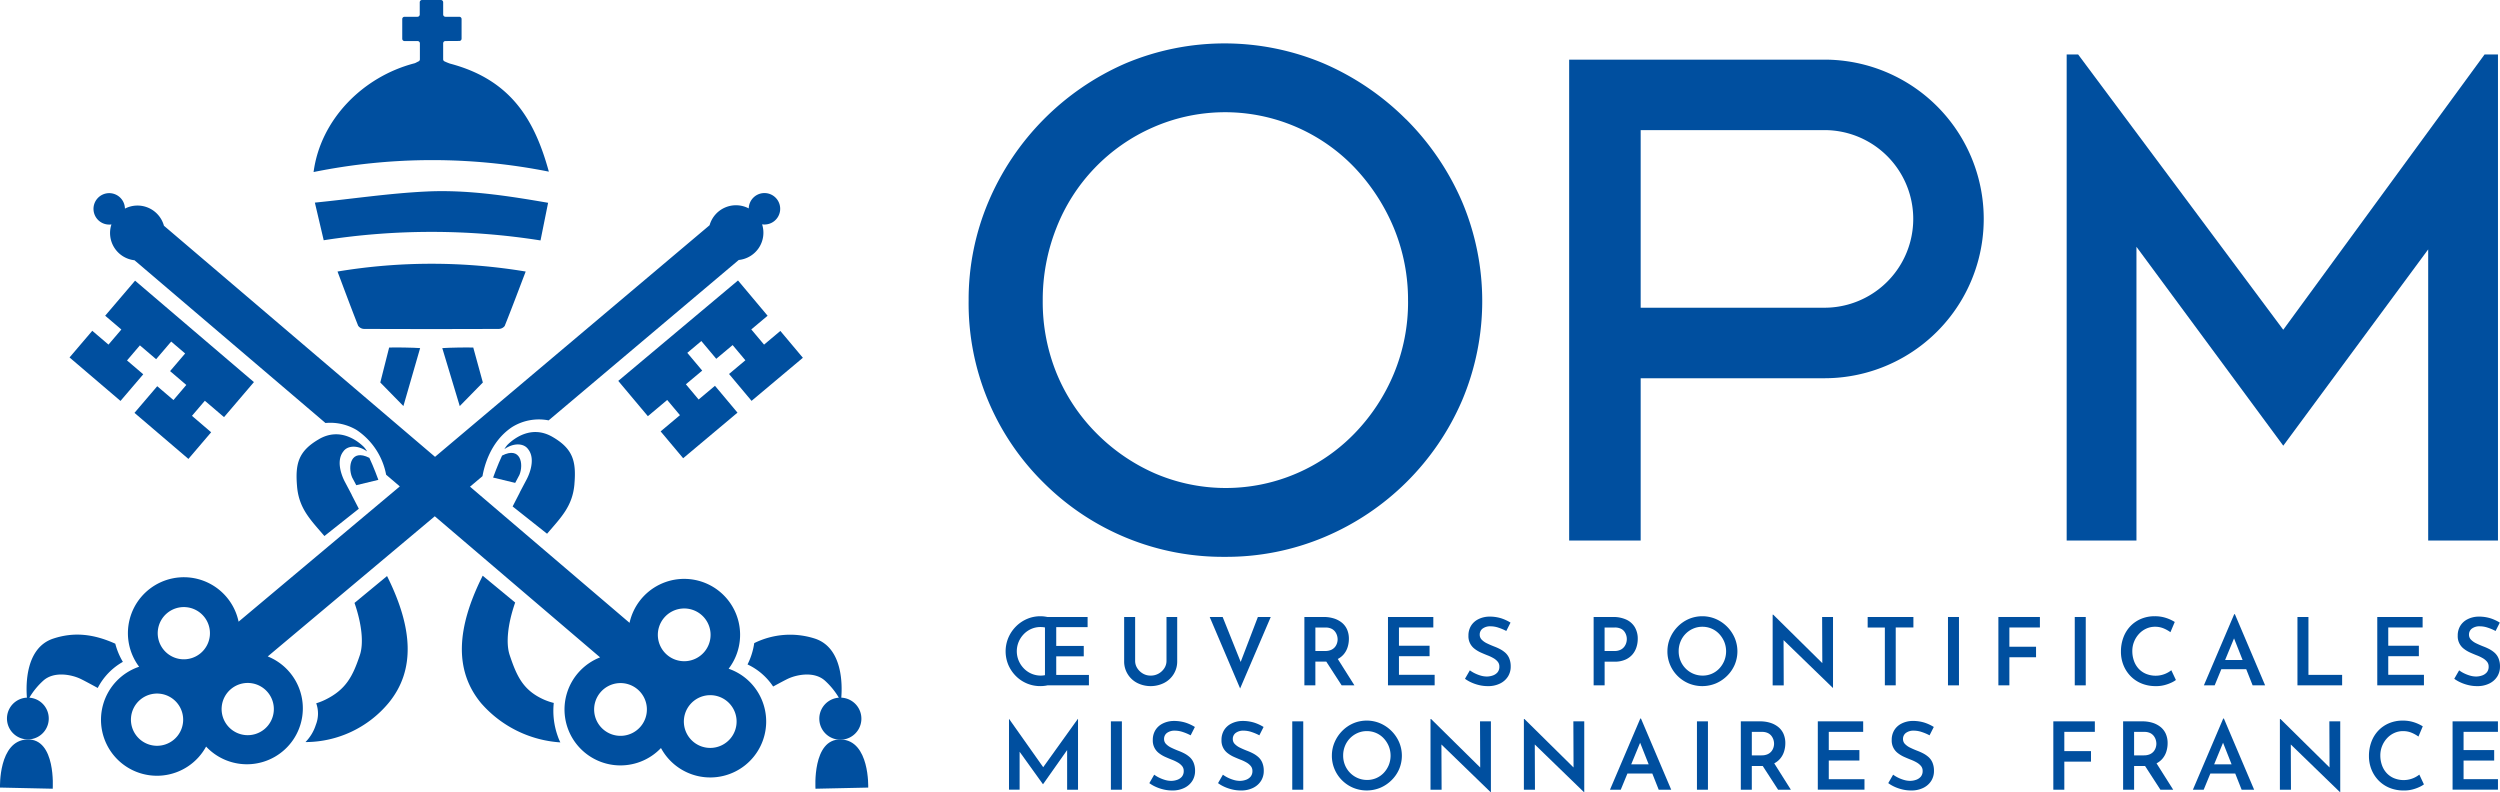 <svg xmlns="http://www.w3.org/2000/svg" width="452.67" height="143.434" viewBox="0 0 452.67 143.434">
  <g id="Groupe_30372" data-name="Groupe 30372" transform="translate(0)">
    <path id="Tracé_8447" data-name="Tracé 8447" d="M121.267,71.93a4.147,4.147,0,0,0-.45-.077,4.533,4.533,0,0,0-.468-.026,4.112,4.112,0,0,0-1.675.34,4.3,4.3,0,0,0-1.361.944,4.54,4.54,0,0,0-.926,1.4,4.422,4.422,0,0,0,0,3.4,4.547,4.547,0,0,0,.936,1.412A4.253,4.253,0,0,0,120.4,80.62a3.828,3.828,0,0,0,.936-.12l.545,1.819a5.626,5.626,0,0,1-.767.153,6.157,6.157,0,0,1-.782.051,6.184,6.184,0,0,1-4.473-1.844,6.444,6.444,0,0,1-1.353-2.015,6.37,6.37,0,0,1,0-4.871,6.478,6.478,0,0,1,1.353-2.033,6.364,6.364,0,0,1,2.015-1.386,6.063,6.063,0,0,1,2.458-.5,5.577,5.577,0,0,1,.826.061,6.561,6.561,0,0,1,.773.161l-.663,1.837Zm-.12-1.921h7.721v1.836h-5.68v3.4h4.984v1.888h-4.984V80.5h5.918v1.887h-7.959Z" transform="translate(68.063 41.708)" fill="#004f9f"/>
    <path id="Tracé_8448" data-name="Tracé 8448" d="M129.452,77.883a2.443,2.443,0,0,0,.383,1.335,2.977,2.977,0,0,0,1.011.977,2.706,2.706,0,0,0,1.412.374,2.858,2.858,0,0,0,1.461-.374,2.967,2.967,0,0,0,1.03-.977,2.436,2.436,0,0,0,.382-1.335V69.959h1.939v7.959a4.34,4.34,0,0,1-2.389,3.988,5.433,5.433,0,0,1-4.839,0,4.355,4.355,0,0,1-2.379-3.988V69.959h1.99Z" transform="translate(76.084 41.76)" fill="#004f9f"/>
    <path id="Tracé_8449" data-name="Tracé 8449" d="M139.51,69.958l3.893,9.709-1.139-.238,3.622-9.471h2.33L142.672,82.9l-5.509-12.94Z" transform="translate(81.875 41.759)" fill="#004f9f"/>
    <path id="Tracé_8450" data-name="Tracé 8450" d="M151.4,69.958a6.056,6.056,0,0,1,1.862.271,4.359,4.359,0,0,1,1.447.774,3.339,3.339,0,0,1,.926,1.233,4.172,4.172,0,0,1,.323,1.7,4.99,4.99,0,0,1-.222,1.463,3.7,3.7,0,0,1-.723,1.325,3.529,3.529,0,0,1-1.318.953,5,5,0,0,1-2.006.358h-1.8v4.3H147.9V69.96h3.5Zm.254,6.156a2.6,2.6,0,0,0,1.089-.2,1.876,1.876,0,0,0,.7-.527,2.08,2.08,0,0,0,.366-.688,2.391,2.391,0,0,0,.11-.69,2.506,2.506,0,0,0-.1-.672,2.251,2.251,0,0,0-.348-.706,1.819,1.819,0,0,0-.672-.553,2.406,2.406,0,0,0-1.071-.212h-1.837v4.251h1.768Zm2.145,1.207,3.163,5.016h-2.314l-3.213-4.965Z" transform="translate(88.282 41.759)" fill="#004f9f"/>
    <path id="Tracé_8451" data-name="Tracé 8451" d="M157.376,69.959h8.213v1.9h-6.223v3.3h5.543v1.9h-5.543v3.368h6.463v1.9h-8.451V69.957Z" transform="translate(93.94 41.759)" fill="#004f9f"/>
    <path id="Tracé_8452" data-name="Tracé 8452" d="M173.589,72.517a8.783,8.783,0,0,0-1.412-.6,4.554,4.554,0,0,0-1.428-.247,2.307,2.307,0,0,0-1.445.409,1.335,1.335,0,0,0-.527,1.123,1.25,1.25,0,0,0,.366.893,3.273,3.273,0,0,0,.945.663c.383.187.794.366,1.223.535a9.513,9.513,0,0,1,1.105.485,4.811,4.811,0,0,1,.995.68,2.786,2.786,0,0,1,.714,1.02,3.769,3.769,0,0,1,.263,1.488,3.345,3.345,0,0,1-.484,1.777,3.5,3.5,0,0,1-1.421,1.274,4.792,4.792,0,0,1-2.228.484,6.757,6.757,0,0,1-1.522-.169,7.785,7.785,0,0,1-1.4-.46,6.413,6.413,0,0,1-1.225-.7l.883-1.53a5.648,5.648,0,0,0,.936.56,6.558,6.558,0,0,0,1.079.409,3.975,3.975,0,0,0,1.064.152,3.266,3.266,0,0,0,1.046-.179,1.961,1.961,0,0,0,.877-.57,1.549,1.549,0,0,0,.34-1.054,1.341,1.341,0,0,0-.307-.893,2.851,2.851,0,0,0-.79-.645,7.355,7.355,0,0,0-1.064-.5q-.563-.22-1.174-.493a5.461,5.461,0,0,1-1.131-.672,2.821,2.821,0,0,1-1.132-2.389,3.356,3.356,0,0,1,.46-1.777,3.233,3.233,0,0,1,1.317-1.2,4.514,4.514,0,0,1,1.947-.476,7.007,7.007,0,0,1,2.236.315,7.879,7.879,0,0,1,1.659.773l-.767,1.514Z" transform="translate(99.153 41.734)" fill="#004f9f"/>
    <path id="Tracé_8453" data-name="Tracé 8453" d="M184.195,69.958a5.6,5.6,0,0,1,2.416.476A3.5,3.5,0,0,1,188.15,71.8a4.085,4.085,0,0,1,.535,2.135,4.939,4.939,0,0,1-.228,1.471,3.785,3.785,0,0,1-.723,1.327,3.589,3.589,0,0,1-1.3.952,4.72,4.72,0,0,1-1.947.366h-1.8v4.286h-1.99V69.96h3.5Zm.273,6.156a2.388,2.388,0,0,0,1.1-.222,1.907,1.907,0,0,0,.68-.552,2.216,2.216,0,0,0,.356-.706,2.323,2.323,0,0,0-.324-2.015,1.693,1.693,0,0,0-.663-.545,2.509,2.509,0,0,0-1.1-.212h-1.836v4.251h1.787Z" transform="translate(107.859 41.759)" fill="#004f9f"/>
    <path id="Tracé_8454" data-name="Tracé 8454" d="M189.063,76.216a6.068,6.068,0,0,1,.493-2.423,6.583,6.583,0,0,1,1.361-2.033,6.4,6.4,0,0,1,2.007-1.386,6.254,6.254,0,0,1,4.907,0,6.57,6.57,0,0,1,3.409,3.419,6.255,6.255,0,0,1,0,4.871,6.319,6.319,0,0,1-1.388,2.015,6.515,6.515,0,0,1-2.031,1.361,6.435,6.435,0,0,1-4.9,0,6.317,6.317,0,0,1-3.368-3.35,6.194,6.194,0,0,1-.493-2.475ZM191.1,76.2a4.463,4.463,0,0,0,.332,1.734,4.34,4.34,0,0,0,2.312,2.346,4.234,4.234,0,0,0,1.693.34,4.093,4.093,0,0,0,3.018-1.284,4.61,4.61,0,0,0,.9-1.4,4.6,4.6,0,0,0-.008-3.453,4.776,4.776,0,0,0-.918-1.412,4.115,4.115,0,0,0-1.361-.952,4.178,4.178,0,0,0-1.685-.34,4.094,4.094,0,0,0-1.683.348,4.375,4.375,0,0,0-1.369.952,4.321,4.321,0,0,0-.91,1.412A4.558,4.558,0,0,0,191.1,76.2Z" transform="translate(112.855 41.708)" fill="#004f9f"/>
    <path id="Tracé_8455" data-name="Tracé 8455" d="M211.874,82.939l-9.506-9.217.6.238L203,82.5h-2.006V69.691h.1l9.335,9.217-.441-.137-.035-8.655h1.972V82.937h-.05Z" transform="translate(119.976 41.6)" fill="#004f9f"/>
    <path id="Tracé_8456" data-name="Tracé 8456" d="M211.766,69.958h8.283v1.9h-3.2V82.337H214.88V71.861h-3.112v-1.9Z" transform="translate(126.407 41.759)" fill="#004f9f"/>
    <rect id="Rectangle_3582" data-name="Rectangle 3582" width="1.99" height="12.379" transform="translate(352.716 111.717)" fill="#004f9f"/>
    <path id="Tracé_8457" data-name="Tracé 8457" d="M226.591,69.958h7.515v1.9h-5.527v3.486h4.829v1.905h-4.829v5.085h-1.99V69.958Z" transform="translate(135.255 41.759)" fill="#004f9f"/>
    <rect id="Rectangle_3583" data-name="Rectangle 3583" width="1.99" height="12.379" transform="translate(375.672 111.717)" fill="#004f9f"/>
    <path id="Tracé_8458" data-name="Tracé 8458" d="M250.434,81.419a4.324,4.324,0,0,1-.8.468,7.232,7.232,0,0,1-1.284.46,6.015,6.015,0,0,1-1.64.179,6.609,6.609,0,0,1-2.595-.519,5.872,5.872,0,0,1-1.955-1.361,6.1,6.1,0,0,1-1.242-1.972,6.5,6.5,0,0,1-.434-2.389,7.272,7.272,0,0,1,.441-2.56,5.993,5.993,0,0,1,1.258-2.041,5.759,5.759,0,0,1,1.939-1.335,6.246,6.246,0,0,1,2.466-.476,6.482,6.482,0,0,1,2.084.315,7.088,7.088,0,0,1,1.557.722l-.783,1.854a6.121,6.121,0,0,0-1.19-.672,3.98,3.98,0,0,0-1.616-.315,3.739,3.739,0,0,0-1.555.332,4.071,4.071,0,0,0-1.309.936,4.58,4.58,0,0,0-.9,1.41,4.487,4.487,0,0,0-.332,1.726,5.2,5.2,0,0,0,.3,1.777,4.126,4.126,0,0,0,.851,1.421,3.787,3.787,0,0,0,1.318.918,4.582,4.582,0,0,0,4.593-.647l.832,1.769Z" transform="translate(143.55 41.708)" fill="#004f9f"/>
    <path id="Tracé_8459" data-name="Tracé 8459" d="M249.889,82.528l5.494-12.89h.118l5.477,12.89h-2.263l-3.877-9.8,1.428-.936-4.422,10.731h-1.955Zm3.469-4.591h4.217l.679,1.667h-5.509Z" transform="translate(149.163 41.568)" fill="#004f9f"/>
    <path id="Tracé_8460" data-name="Tracé 8460" d="M260.5,69.958h1.99V80.434h6.1v1.9H260.5Z" transform="translate(155.495 41.759)" fill="#004f9f"/>
    <path id="Tracé_8461" data-name="Tracé 8461" d="M269.548,69.959h8.213v1.9h-6.223v3.3h5.543v1.9h-5.543v3.368H278v1.9H269.55V69.957Z" transform="translate(160.898 41.759)" fill="#004f9f"/>
    <path id="Tracé_8462" data-name="Tracé 8462" d="M285.76,72.517a8.775,8.775,0,0,0-1.412-.6,4.554,4.554,0,0,0-1.428-.247,2.308,2.308,0,0,0-1.445.409,1.336,1.336,0,0,0-.527,1.123,1.25,1.25,0,0,0,.366.893,3.272,3.272,0,0,0,.945.663c.383.187.794.366,1.223.535a9.517,9.517,0,0,1,1.105.485,4.815,4.815,0,0,1,.995.68,2.789,2.789,0,0,1,.714,1.02,3.768,3.768,0,0,1,.263,1.488,3.342,3.342,0,0,1-.484,1.777,3.5,3.5,0,0,1-1.421,1.274,4.793,4.793,0,0,1-2.228.484,6.755,6.755,0,0,1-1.522-.169,7.779,7.779,0,0,1-1.4-.46,6.408,6.408,0,0,1-1.225-.7l.883-1.53a5.656,5.656,0,0,0,.936.56,6.563,6.563,0,0,0,1.08.409,3.971,3.971,0,0,0,1.064.152,3.266,3.266,0,0,0,1.046-.179,1.961,1.961,0,0,0,.877-.57,1.549,1.549,0,0,0,.34-1.054,1.34,1.34,0,0,0-.307-.893,2.844,2.844,0,0,0-.79-.645,7.375,7.375,0,0,0-1.064-.5q-.563-.22-1.174-.493a5.46,5.46,0,0,1-1.131-.672,2.821,2.821,0,0,1-1.132-2.389,3.357,3.357,0,0,1,.46-1.777,3.235,3.235,0,0,1,1.318-1.2,4.512,4.512,0,0,1,1.947-.476,7,7,0,0,1,2.235.315,7.867,7.867,0,0,1,1.659.773l-.766,1.514Z" transform="translate(166.109 41.734)" fill="#004f9f"/>
    <path id="Tracé_8463" data-name="Tracé 8463" d="M114.406,94.336V81.513h.016l6.666,9.438-.85-.187,6.632-9.251h.034V94.336h-1.972v-8.35l.12,1-4.473,6.345h-.034l-4.557-6.345.34-.918v8.264h-1.921Z" transform="translate(68.291 48.657)" fill="#004f9f"/>
    <rect id="Rectangle_3584" data-name="Rectangle 3584" width="1.99" height="12.379" transform="translate(201.147 130.614)" fill="#004f9f"/>
    <path id="Tracé_8464" data-name="Tracé 8464" d="M137.8,84.349a8.794,8.794,0,0,0-1.412-.6,4.554,4.554,0,0,0-1.428-.248,2.307,2.307,0,0,0-1.445.409,1.336,1.336,0,0,0-.527,1.123,1.25,1.25,0,0,0,.366.893,3.274,3.274,0,0,0,.945.663c.383.187.794.366,1.223.535a9.513,9.513,0,0,1,1.105.485,4.807,4.807,0,0,1,.995.68,2.787,2.787,0,0,1,.714,1.02,3.77,3.77,0,0,1,.264,1.488,3.344,3.344,0,0,1-.484,1.777,3.5,3.5,0,0,1-1.421,1.274,4.792,4.792,0,0,1-2.228.484,6.757,6.757,0,0,1-1.522-.169,7.792,7.792,0,0,1-1.4-.46,6.42,6.42,0,0,1-1.225-.7l.883-1.53a5.632,5.632,0,0,0,.936.56,6.539,6.539,0,0,0,1.079.409,3.973,3.973,0,0,0,1.064.152,3.265,3.265,0,0,0,1.046-.179,1.962,1.962,0,0,0,.877-.57,1.549,1.549,0,0,0,.34-1.054,1.341,1.341,0,0,0-.307-.893,2.851,2.851,0,0,0-.79-.645,7.367,7.367,0,0,0-1.064-.5q-.563-.22-1.174-.493a5.458,5.458,0,0,1-1.131-.672,2.822,2.822,0,0,1-1.132-2.389,3.356,3.356,0,0,1,.46-1.777,3.234,3.234,0,0,1,1.317-1.2,4.513,4.513,0,0,1,1.947-.476,7.007,7.007,0,0,1,2.236.315,7.871,7.871,0,0,1,1.659.773l-.766,1.514Z" transform="translate(77.788 48.797)" fill="#004f9f"/>
    <path id="Tracé_8465" data-name="Tracé 8465" d="M145.592,84.349a8.787,8.787,0,0,0-1.412-.6,4.554,4.554,0,0,0-1.428-.248,2.307,2.307,0,0,0-1.445.409,1.335,1.335,0,0,0-.527,1.123,1.25,1.25,0,0,0,.366.893,3.273,3.273,0,0,0,.945.663c.383.187.794.366,1.223.535a9.517,9.517,0,0,1,1.1.485,4.807,4.807,0,0,1,.995.68,2.786,2.786,0,0,1,.714,1.02,3.769,3.769,0,0,1,.263,1.488,3.345,3.345,0,0,1-.484,1.777,3.5,3.5,0,0,1-1.421,1.274,4.791,4.791,0,0,1-2.228.484,6.759,6.759,0,0,1-1.522-.169,7.8,7.8,0,0,1-1.4-.46,6.415,6.415,0,0,1-1.225-.7l.883-1.53a5.642,5.642,0,0,0,.936.56,6.551,6.551,0,0,0,1.079.409,3.973,3.973,0,0,0,1.064.152,3.266,3.266,0,0,0,1.046-.179,1.962,1.962,0,0,0,.877-.57,1.549,1.549,0,0,0,.34-1.054,1.341,1.341,0,0,0-.307-.893,2.852,2.852,0,0,0-.79-.645,7.357,7.357,0,0,0-1.064-.5q-.563-.22-1.174-.493a5.46,5.46,0,0,1-1.131-.672,2.821,2.821,0,0,1-1.132-2.389,3.357,3.357,0,0,1,.46-1.777,3.233,3.233,0,0,1,1.318-1.2,4.512,4.512,0,0,1,1.947-.476,7.009,7.009,0,0,1,2.236.315,7.875,7.875,0,0,1,1.659.773l-.767,1.514Z" transform="translate(82.441 48.797)" fill="#004f9f"/>
    <rect id="Rectangle_3585" data-name="Rectangle 3585" width="1.99" height="12.379" transform="translate(233.987 130.614)" fill="#004f9f"/>
    <path id="Tracé_8466" data-name="Tracé 8466" d="M151.017,88.048a6.068,6.068,0,0,1,.493-2.423,6.586,6.586,0,0,1,1.361-2.033,6.4,6.4,0,0,1,2.007-1.386,6.254,6.254,0,0,1,4.907,0,6.57,6.57,0,0,1,3.41,3.419,6.256,6.256,0,0,1,0,4.871,6.322,6.322,0,0,1-1.388,2.015,6.513,6.513,0,0,1-2.031,1.361,6.435,6.435,0,0,1-4.9,0,6.361,6.361,0,0,1-2.007-1.343,6.285,6.285,0,0,1-1.36-2.007,6.193,6.193,0,0,1-.494-2.475Zm2.041-.016a4.462,4.462,0,0,0,.332,1.734,4.34,4.34,0,0,0,2.312,2.346,4.234,4.234,0,0,0,1.693.34,4.094,4.094,0,0,0,3.018-1.284,4.61,4.61,0,0,0,.9-1.4,4.6,4.6,0,0,0-.008-3.453,4.771,4.771,0,0,0-.918-1.412,4.115,4.115,0,0,0-1.361-.952,4.18,4.18,0,0,0-1.685-.34,4.093,4.093,0,0,0-1.683.348,4.374,4.374,0,0,0-1.369.952,4.319,4.319,0,0,0-.91,1.412A4.556,4.556,0,0,0,153.058,88.032Z" transform="translate(90.145 48.771)" fill="#004f9f"/>
    <path id="Tracé_8467" data-name="Tracé 8467" d="M173.082,94.771l-9.507-9.217.6.238.033,8.537H162.2V81.523h.1l9.336,9.217L171.2,90.6l-.035-8.655h1.972V94.769h-.049Z" transform="translate(96.819 48.663)" fill="#004f9f"/>
    <path id="Tracé_8468" data-name="Tracé 8468" d="M183.667,94.771l-9.506-9.217.6.238.033,8.537h-2.006V81.523h.1l9.336,9.217-.441-.137-.035-8.655h1.972V94.769h-.049Z" transform="translate(103.138 48.663)" fill="#004f9f"/>
    <path id="Tracé_8469" data-name="Tracé 8469" d="M182.549,94.361l5.493-12.89h.118l5.477,12.89h-2.263l-3.877-9.8,1.428-.936L184.5,94.361h-1.955Zm3.468-4.591h4.217l.679,1.667H185.4Z" transform="translate(108.966 48.631)" fill="#004f9f"/>
    <rect id="Rectangle_3586" data-name="Rectangle 3586" width="1.99" height="12.379" transform="translate(307.263 130.614)" fill="#004f9f"/>
    <path id="Tracé_8470" data-name="Tracé 8470" d="M200.886,81.791a6.057,6.057,0,0,1,1.862.271,4.357,4.357,0,0,1,1.447.775,3.337,3.337,0,0,1,.926,1.233,4.173,4.173,0,0,1,.323,1.7,4.99,4.99,0,0,1-.222,1.463,3.7,3.7,0,0,1-.724,1.326,3.527,3.527,0,0,1-1.317.953,5,5,0,0,1-2.006.358h-1.8v4.3h-1.99V81.793h3.5Zm.254,6.156a2.6,2.6,0,0,0,1.089-.2,1.879,1.879,0,0,0,.7-.527,2.092,2.092,0,0,0,.366-.688,2.394,2.394,0,0,0,.11-.69,2.5,2.5,0,0,0-.1-.672,2.252,2.252,0,0,0-.348-.706,1.823,1.823,0,0,0-.672-.553,2.406,2.406,0,0,0-1.071-.212h-1.836v4.251h1.768Zm2.145,1.207,3.164,5.016h-2.314l-3.213-4.965Z" transform="translate(117.821 48.823)" fill="#004f9f"/>
    <path id="Tracé_8471" data-name="Tracé 8471" d="M206.115,81.792h8.213v1.9H208.1v3.3h5.543v1.9H208.1v3.368h6.463v1.9h-8.451V81.79Z" transform="translate(123.034 48.822)" fill="#004f9f"/>
    <path id="Tracé_8472" data-name="Tracé 8472" d="M221.584,84.349a8.8,8.8,0,0,0-1.412-.6,4.555,4.555,0,0,0-1.428-.248,2.307,2.307,0,0,0-1.445.409,1.335,1.335,0,0,0-.527,1.123,1.25,1.25,0,0,0,.366.893,3.274,3.274,0,0,0,.945.663c.383.187.794.366,1.223.535a9.5,9.5,0,0,1,1.1.485,4.809,4.809,0,0,1,.995.68,2.789,2.789,0,0,1,.714,1.02,3.775,3.775,0,0,1,.263,1.488,3.344,3.344,0,0,1-.484,1.777,3.5,3.5,0,0,1-1.421,1.274,4.792,4.792,0,0,1-2.228.484,6.757,6.757,0,0,1-1.522-.169,7.791,7.791,0,0,1-1.4-.46A6.414,6.414,0,0,1,214.1,93l.883-1.53a5.638,5.638,0,0,0,.936.56,6.555,6.555,0,0,0,1.08.409,3.972,3.972,0,0,0,1.064.152,3.267,3.267,0,0,0,1.046-.179,1.962,1.962,0,0,0,.877-.57,1.548,1.548,0,0,0,.34-1.054,1.34,1.34,0,0,0-.307-.893,2.847,2.847,0,0,0-.79-.645,7.376,7.376,0,0,0-1.064-.5q-.563-.22-1.174-.493a5.462,5.462,0,0,1-1.131-.672,2.821,2.821,0,0,1-1.132-2.389,3.353,3.353,0,0,1,.46-1.777,3.233,3.233,0,0,1,1.317-1.2,4.513,4.513,0,0,1,1.947-.476,7.007,7.007,0,0,1,2.236.315,7.871,7.871,0,0,1,1.659.773l-.767,1.514Z" transform="translate(127.802 48.797)" fill="#004f9f"/>
    <path id="Tracé_8473" data-name="Tracé 8473" d="M232.82,81.791h7.515v1.9h-5.527V87.18h4.829v1.905h-4.829V94.17h-1.99V81.791Z" transform="translate(138.974 48.823)" fill="#004f9f"/>
    <path id="Tracé_8474" data-name="Tracé 8474" d="M244.234,81.791a6.056,6.056,0,0,1,1.862.271,4.363,4.363,0,0,1,1.447.775,3.341,3.341,0,0,1,.926,1.233,4.174,4.174,0,0,1,.322,1.7,5,5,0,0,1-.222,1.463,3.7,3.7,0,0,1-.723,1.326,3.532,3.532,0,0,1-1.318.953,5,5,0,0,1-2.006.358h-1.8v4.3h-1.99V81.793h3.5Zm.254,6.156a2.6,2.6,0,0,0,1.089-.2,1.876,1.876,0,0,0,.7-.527,2.081,2.081,0,0,0,.366-.688,2.391,2.391,0,0,0,.11-.69,2.5,2.5,0,0,0-.1-.672,2.254,2.254,0,0,0-.348-.706,1.821,1.821,0,0,0-.672-.553,2.407,2.407,0,0,0-1.071-.212H242.72v4.251h1.768Zm2.145,1.207L249.8,94.17h-2.314l-3.213-4.965Z" transform="translate(143.696 48.823)" fill="#004f9f"/>
    <path id="Tracé_8475" data-name="Tracé 8475" d="M248.644,94.361l5.493-12.89h.118l5.478,12.89H257.47l-3.877-9.8,1.428-.936L250.6,94.361h-1.955Zm3.469-4.591h4.217l.679,1.667H251.5Z" transform="translate(148.419 48.631)" fill="#004f9f"/>
    <path id="Tracé_8476" data-name="Tracé 8476" d="M269.388,94.771l-9.506-9.217.6.238.033,8.537h-2.006V81.523h.1l9.336,9.217L267.5,90.6l-.035-8.655h1.972V94.769h-.049Z" transform="translate(154.307 48.663)" fill="#004f9f"/>
    <path id="Tracé_8477" data-name="Tracé 8477" d="M278.558,93.252a4.327,4.327,0,0,1-.8.468,7.233,7.233,0,0,1-1.284.46,6.016,6.016,0,0,1-1.64.179,6.61,6.61,0,0,1-2.6-.519,5.872,5.872,0,0,1-1.954-1.361,6.1,6.1,0,0,1-1.242-1.972,6.5,6.5,0,0,1-.435-2.389,7.28,7.28,0,0,1,.441-2.56,6,6,0,0,1,1.258-2.041,5.759,5.759,0,0,1,1.939-1.335,6.243,6.243,0,0,1,2.466-.476,6.481,6.481,0,0,1,2.084.315,7.1,7.1,0,0,1,1.557.722l-.783,1.854a6.125,6.125,0,0,0-1.19-.672,3.979,3.979,0,0,0-1.616-.315,3.74,3.74,0,0,0-1.555.332,4.072,4.072,0,0,0-1.309.936,4.579,4.579,0,0,0-.9,1.41,4.49,4.49,0,0,0-.332,1.726,5.2,5.2,0,0,0,.3,1.777,4.127,4.127,0,0,0,.851,1.421,3.783,3.783,0,0,0,1.317.918,4.582,4.582,0,0,0,4.593-.647l.832,1.769Z" transform="translate(160.338 48.772)" fill="#004f9f"/>
    <path id="Tracé_8478" data-name="Tracé 8478" d="M278.088,81.792H286.3v1.9h-6.223v3.3h5.543v1.9h-5.543v3.368h6.228v1.9h-8.218V81.792Z" transform="translate(165.996 48.822)" fill="#004f9f"/>
    <path id="Tracé_8479" data-name="Tracé 8479" d="M97.086,83.845c-5.238-.182-4.612,8.922-4.612,8.922l9.546-.209s.305-8.526-4.933-8.711Z" transform="translate(55.186 50.047)" fill="#004f9f"/>
    <path id="Tracé_8480" data-name="Tracé 8480" d="M4.938,83.846C-.3,84.031,0,92.557,0,92.557l9.546.209s.626-9.1-4.612-8.922Z" transform="translate(0 50.046)" fill="#004f9f"/>
    <path id="Tracé_8481" data-name="Tracé 8481" d="M21.786,76.887A12.532,12.532,0,0,1,20.414,73.6c-3.928-1.766-7.453-2.164-11.223-.928C4.09,74.348,4.236,81.2,4.414,83.368a3.783,3.783,0,1,0,.444.006,13.328,13.328,0,0,1,2.536-3.1c1.924-1.7,4.992-1.086,6.582-.375.49.219,1.752.893,3.259,1.718a11.432,11.432,0,0,1,4.55-4.728" transform="translate(0.461 42.953)" fill="#004f9f"/>
    <path id="Tracé_8482" data-name="Tracé 8482" d="M94.187,40.666l2.954-2.478L91.781,31.8,70.1,49.987l5.362,6.389,3.5-2.937,2.311,2.753-3.5,2.935,4.079,4.861,9.837-8.254-4.078-4.861-2.959,2.483L82.344,50.6,85.3,48.122l-2.7-3.216,2.545-2.137,2.7,3.216L90.808,43.5l2.309,2.753-2.959,2.482L94.237,53.6l9.292-7.8-4.079-4.861L96.5,43.419Z" transform="translate(41.847 18.982)" fill="#004f9f"/>
    <path id="Tracé_8483" data-name="Tracé 8483" d="M101.293,83.375a3.81,3.81,0,1,0,.442-.006c.179-2.172.324-9.021-4.776-10.693a14.634,14.634,0,0,0-10.987.819,12.563,12.563,0,0,1-1.212,3.86,11.347,11.347,0,0,1,4.636,4c1.287-.7,2.343-1.26,2.779-1.456,1.591-.711,4.658-1.322,6.583.375a13.413,13.413,0,0,1,2.536,3.1" transform="translate(50.595 42.954)" fill="#004f9f"/>
    <path id="Tracé_8484" data-name="Tracé 8484" d="M21.231,48.775l-2.938-2.507,2.331-2.732,2.938,2.507,2.726-3.192,2.528,2.157L26.09,48.2l2.938,2.509L26.7,53.441l-2.937-2.507-4.12,4.826L29.407,64.1l4.118-4.826L30.052,56.3l2.331-2.732,3.475,2.965,5.414-6.343L19.75,31.824l-5.414,6.345,2.932,2.5L14.937,43.4,12,40.9,7.885,45.727,17.11,53.6Z" transform="translate(4.707 18.996)" fill="#004f9f"/>
    <path id="Tracé_8485" data-name="Tracé 8485" d="M78.154,31.078c-2.517-9.155-6.688-16.6-17.9-19.561a9.748,9.748,0,0,1-.976-.4.411.411,0,0,1-.26-.385V7.846a.414.414,0,0,1,.41-.414l2.512-.016A.412.412,0,0,0,62.354,7V3.451a.414.414,0,0,0-.414-.414H59.435a.413.413,0,0,1-.414-.412V.414A.414.414,0,0,0,58.608,0H55.191a.414.414,0,0,0-.414.414V2.625a.412.412,0,0,1-.414.412H52.024a.414.414,0,0,0-.414.414V7.022a.414.414,0,0,0,.414.414h2.367a.414.414,0,0,1,.414.414v2.889a.412.412,0,0,1-.249.378c-.233.1-.549.3-.735.345-9.376,2.44-17.014,10.206-18.266,19.69a107.861,107.861,0,0,1,42.6-.072Z" transform="translate(21.224)" fill="#004f9f"/>
    <path id="Tracé_8486" data-name="Tracé 8486" d="M68.536,41.181c1.271-3.168,2.469-6.367,3.805-9.867a103.732,103.732,0,0,0-34.072,0c1.319,3.5,2.49,6.666,3.734,9.807a1.345,1.345,0,0,0,1.044.583q12.207.05,24.415,0a1.37,1.37,0,0,0,1.076-.53Z" transform="translate(22.844 17.852)" fill="#004f9f"/>
    <path id="Tracé_8487" data-name="Tracé 8487" d="M77.939,23.784C70.679,22.53,63.365,21.392,56,21.735c-6.782.316-13.529,1.34-20.3,2.015l1.6,6.814a126.575,126.575,0,0,1,39.257.034l1.373-6.812Z" transform="translate(21.313 12.937)" fill="#004f9f"/>
    <path id="Tracé_8488" data-name="Tracé 8488" d="M43.12,45.739l4.184,4.27,3.029-10.495c-.976-.086-4.693-.155-5.612-.1Z" transform="translate(25.739 23.516)" fill="#004f9f"/>
    <path id="Tracé_8489" data-name="Tracé 8489" d="M50.148,39.515,53.31,50.01l4.184-4.27L55.76,39.416c-.918-.054-4.636.014-5.612.1" transform="translate(29.935 23.517)" fill="#004f9f"/>
    <path id="Tracé_8490" data-name="Tracé 8490" d="M49.406,65.316,43.514,70.18c1.369,3.954,1.658,7.384.977,9.428-1.287,3.863-2.523,6.273-6.3,8.117a11.571,11.571,0,0,1-1.61.631,5.516,5.516,0,0,1-.07,3.9,7.824,7.824,0,0,1-1.876,3.122,19.634,19.634,0,0,0,15.021-7.047c5.029-6.072,4.249-13.777,0-22.505-.08-.164-.168-.343-.252-.514" transform="translate(20.676 38.988)" fill="#004f9f"/>
    <path id="Tracé_8491" data-name="Tracé 8491" d="M69.008,88.314a10.9,10.9,0,0,1-1.688-.564c-3.849-1.683-5.01-4.256-6.3-8.117-.685-2.055-.391-5.514,1-9.5l-5.883-4.858c-.094.192-.193.393-.283.578-4.249,8.727-5.029,16.434,0,22.505a20.829,20.829,0,0,0,14.347,7.1,9.059,9.059,0,0,1-.492-1.186,13.627,13.627,0,0,1-.7-5.953Z" transform="translate(31.261 38.965)" fill="#004f9f"/>
    <path id="Tracé_8492" data-name="Tracé 8492" d="M128.85,109.869a10.07,10.07,0,0,0-3.25-1.856,10.126,10.126,0,1,0-17.941-8.309L78.772,75.05l2.258-1.905c.3-1.677,1.369-6.222,5.343-8.877a9.18,9.18,0,0,1,6.634-1.225L127.432,34a4.96,4.96,0,0,0,4.227-6.452,2.848,2.848,0,1,0-2.419-2.884,4.961,4.961,0,0,0-7.087,3.044L72.439,69.645,23.351,27.8a4.961,4.961,0,0,0-7.062-3.1,2.846,2.846,0,1,0-2.442,2.863,4.96,4.96,0,0,0,4.173,6.487L52.6,63.52a9.344,9.344,0,0,1,5.655,1.274,12.527,12.527,0,0,1,5.329,8.09L66.061,75,36.869,99.494a10.127,10.127,0,1,0-18.01,8.159,10.133,10.133,0,1,0,12.127,14.454,10.126,10.126,0,1,0,11.161-16.32l30.246-25.38,29.934,25.549A10.128,10.128,0,1,0,113.35,122.37a10.129,10.129,0,1,0,15.5-12.5ZM25.144,120.859a4.728,4.728,0,1,1,.583-6.661,4.727,4.727,0,0,1-.583,6.661M29.993,105.2a4.728,4.728,0,1,1,.583-6.661,4.727,4.727,0,0,1-.583,6.661m11.57,13.738a4.728,4.728,0,1,1,.583-6.661,4.727,4.727,0,0,1-.583,6.661m68.093-.45a4.776,4.776,0,1,1-.532-6.733,4.776,4.776,0,0,1,.532,6.733m4.8-12.98a4.775,4.775,0,1,1,6.733-.532,4.776,4.776,0,0,1-6.733.532M125.9,120.676a4.775,4.775,0,1,1-.532-6.733,4.776,4.776,0,0,1,.532,6.733" transform="translate(6.332 13.073)" fill="#004f9f"/>
    <path id="Tracé_8493" data-name="Tracé 8493" d="M40.036,55.6c.465.886.4.787.768,1.447l4-.966s-.851-2.36-1.629-3.983c-3.376-1.728-3.935,1.56-3.136,3.5Z" transform="translate(23.705 30.806)" fill="#004f9f"/>
    <path id="Tracé_8494" data-name="Tracé 8494" d="M37.7,50.118c-3.791,2.186-4.321,4.5-3.986,8.54s2.451,6.076,4.955,9.008L44.9,62.725c-.79-1.538-1.3-2.525-1.3-2.525l.013-.008-1.23-2.33s-1.932-3.44-.284-5.516c.8-1.139,2.7-1.151,4.293,0a4.131,4.131,0,0,0-.626-.858c-1.124-1.08-4.277-3.558-8.068-1.372Z" transform="translate(20.071 29.393)" fill="#004f9f"/>
    <path id="Tracé_8495" data-name="Tracé 8495" d="M57.54,51.836c-.776,1.622-1.629,3.983-1.629,3.983l4,.966c.364-.66.3-.561.768-1.447.8-1.942.24-5.23-3.136-3.5Z" transform="translate(33.374 30.651)" fill="#004f9f"/>
    <path id="Tracé_8496" data-name="Tracé 8496" d="M69.871,58.4c.335-4.043-.195-6.354-3.986-8.54s-6.943.292-8.068,1.372a4.143,4.143,0,0,0-.626.858c1.6-1.15,3.488-1.137,4.293,0C63.132,54.165,61.2,57.6,61.2,57.6l-1.23,2.33.013.008s-.511.987-1.3,2.525l6.236,4.941c2.5-2.932,4.62-4.966,4.955-9.008Z" transform="translate(34.139 29.24)" fill="#004f9f"/>
    <path id="Tracé_8497" data-name="Tracé 8497" d="M189.041,18.679A47.987,47.987,0,0,0,174.146,8.561a46.231,46.231,0,0,0-35.956,0,47.546,47.546,0,0,0-24.77,25.025,45.392,45.392,0,0,0-3.591,17.874,45.563,45.563,0,0,0,13.6,33.027,45.939,45.939,0,0,0,32.837,13.4,45.672,45.672,0,0,0,18-3.587,46.955,46.955,0,0,0,24.906-24.716,46.191,46.191,0,0,0,0-36.011,47.9,47.9,0,0,0-10.121-14.9Zm.355,32.914a33.763,33.763,0,0,1-2.576,13.143,34.555,34.555,0,0,1-7.07,10.76,32.451,32.451,0,0,1-36.29,7.24,34.3,34.3,0,0,1-10.572-7.312,33.3,33.3,0,0,1-7.124-10.75,34.24,34.24,0,0,1-2.517-13.21,35.338,35.338,0,0,1,2.462-13.106A32.956,32.956,0,0,1,143.2,20.128a32.446,32.446,0,0,1,36.531,7.295,36,36,0,0,1,7.084,10.9,34.1,34.1,0,0,1,2.576,13.272Z" transform="translate(65.559 2.938)" fill="#004f9f"/>
    <path id="Tracé_8498" data-name="Tracé 8498" d="M236.407,6.174h-2.076V94.191h12.635V41l26.585,36.015L299.79,41.471V94.191h12.635V6.174H310L273.547,56.023Z" transform="translate(139.877 3.686)" fill="#004f9f"/>
    <path id="Tracé_8499" data-name="Tracé 8499" d="M224.143,6.762H177.92V93.84h12.949V64.451h33.273a28.844,28.844,0,0,0,0-57.689M190.869,19.521h33.273a16.081,16.081,0,0,1,0,32.162H190.869V19.521Z" transform="translate(106.204 4.036)" fill="#004f9f"/>
  </g>
</svg>